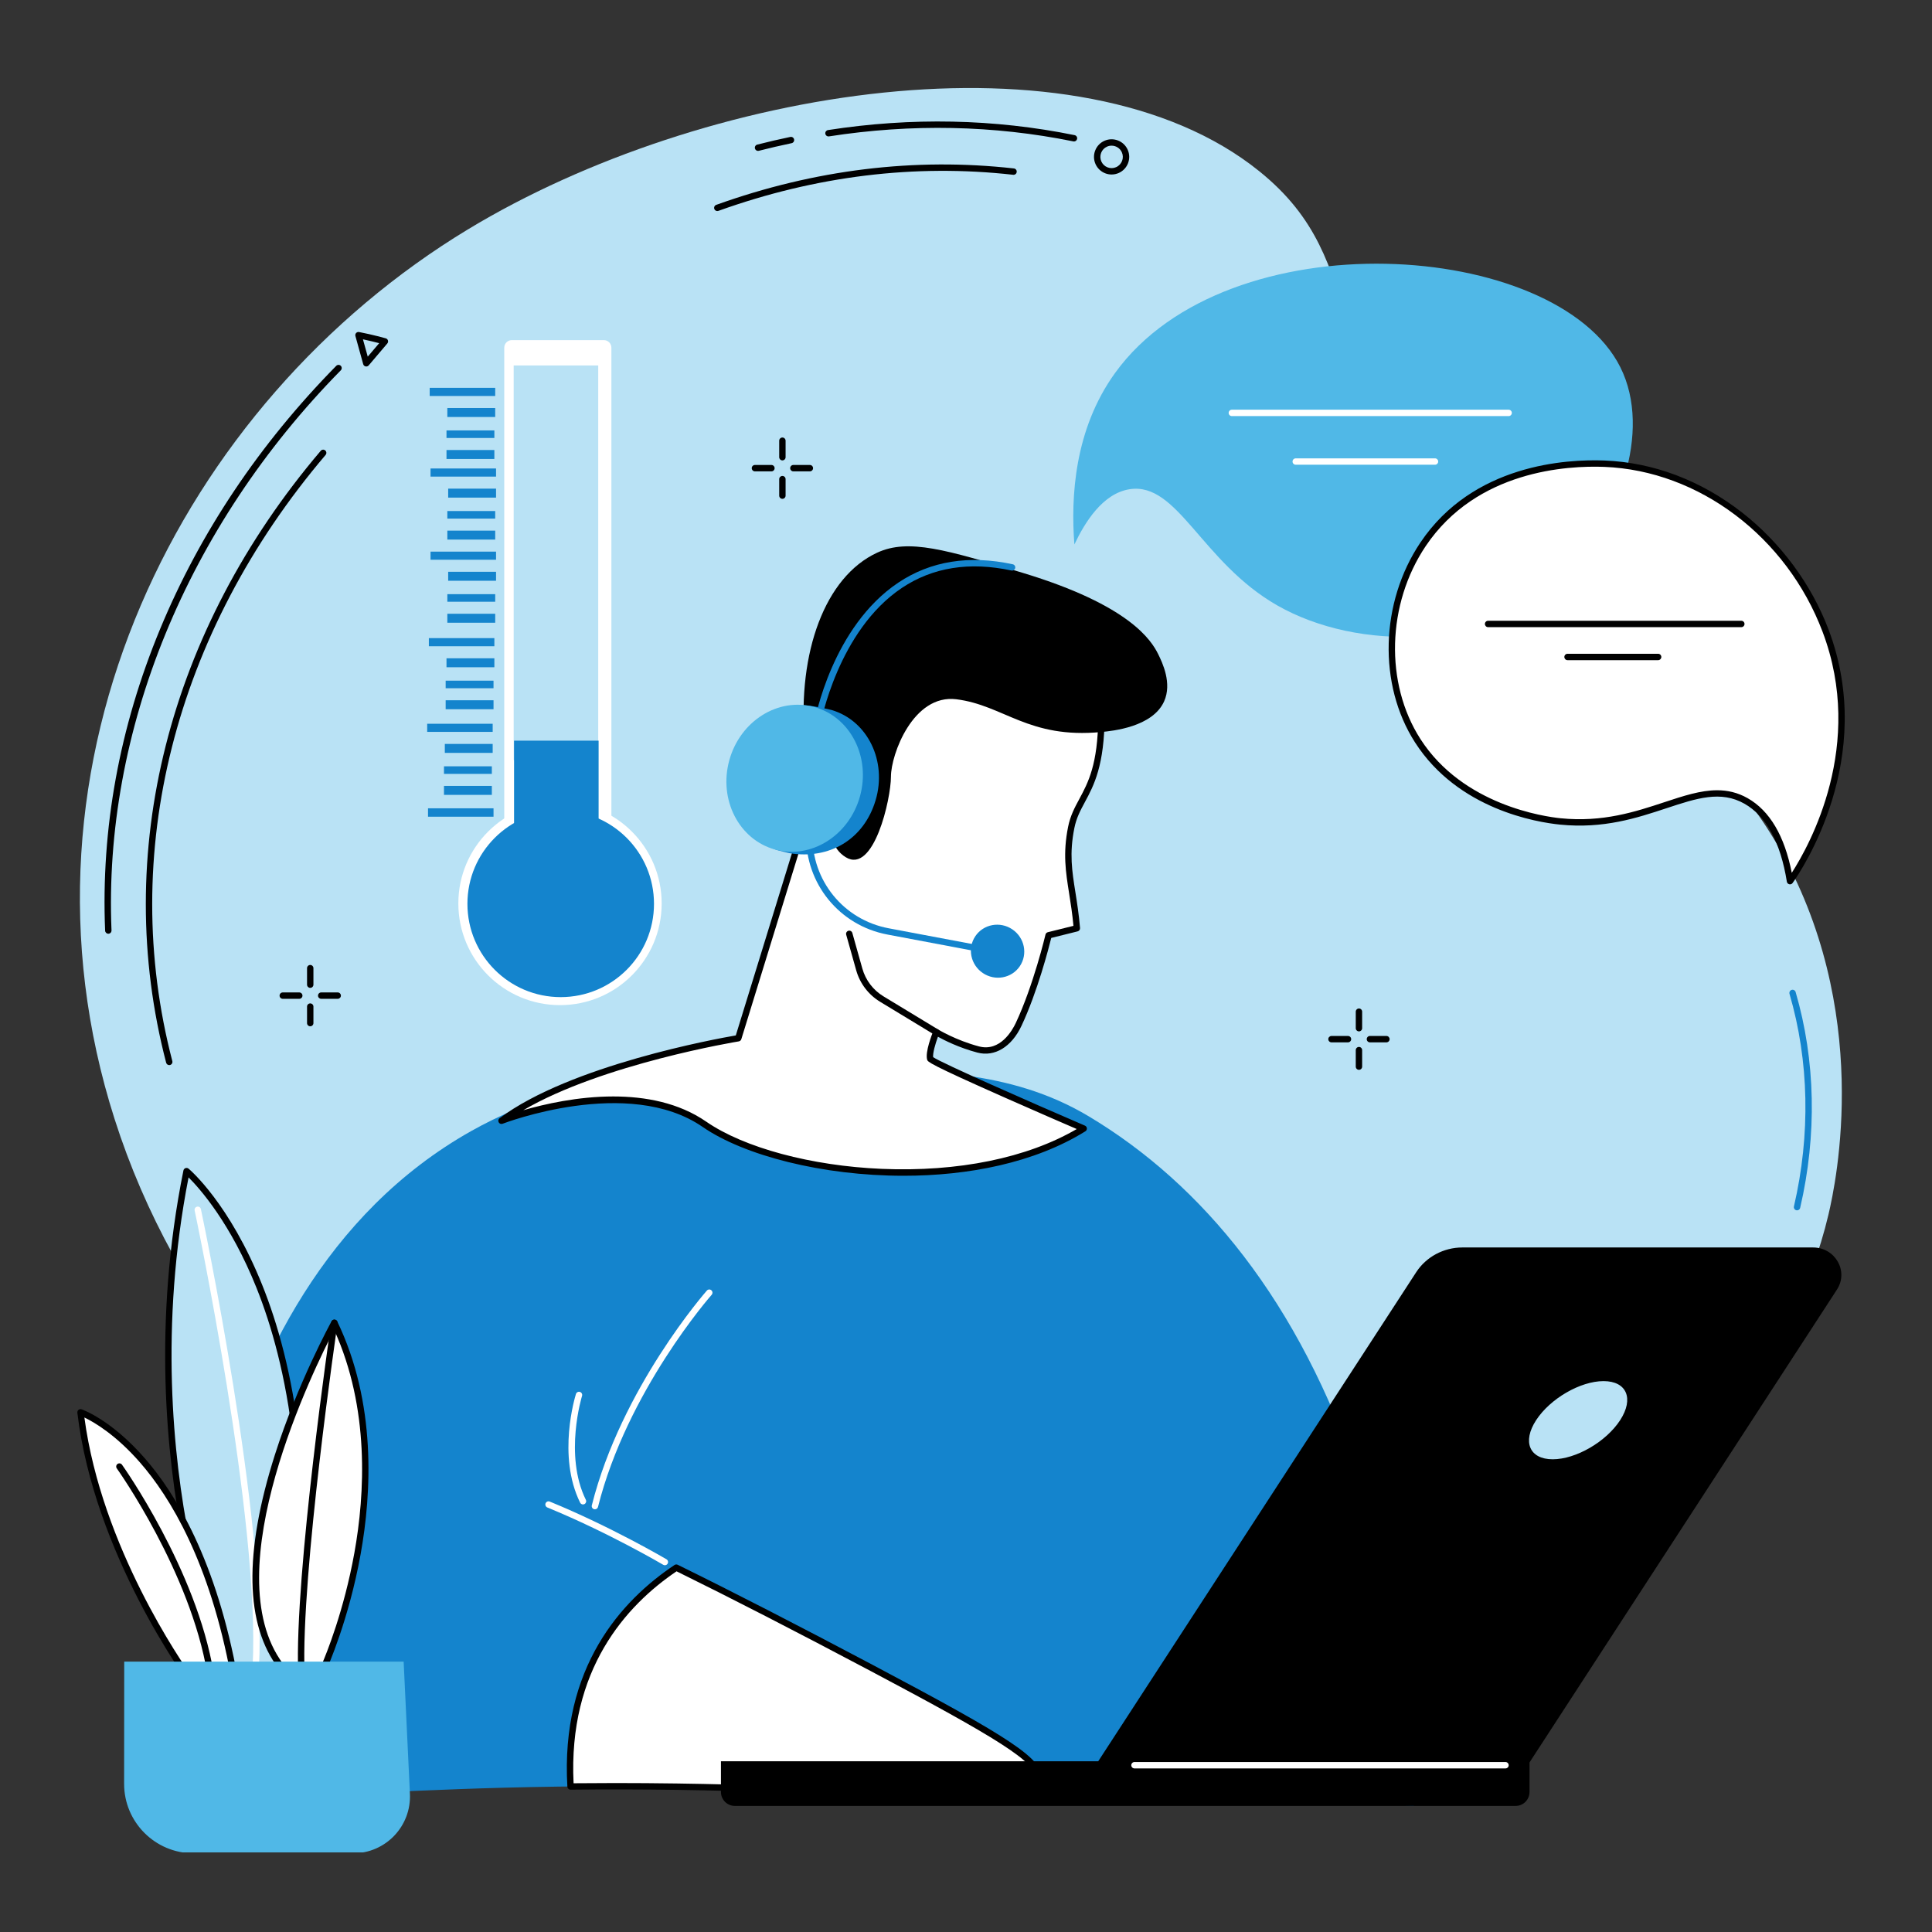 <svg xmlns="http://www.w3.org/2000/svg" xmlns:xlink="http://www.w3.org/1999/xlink" width="1080" viewBox="0 0 810 810" height="1080" preserveAspectRatio="xMidYMid meet"><rect x="0" y="0" width="810" height="810" fill="#333333" stroke="none"/><defs><clipPath id="b0014e6dd6"><path d="M 486 620.309 L 506.742 620.309 L 506.742 641 L 486 641 Z M 486 620.309 " clip-rule="nonzero"></path></clipPath><clipPath id="5df1c70119"><path d="M 492 620.309 L 506 620.309 L 506 640 L 492 640 Z M 492 620.309 " clip-rule="nonzero"></path></clipPath><clipPath id="8dc9f1396f"><path d="M 492 620.309 L 505 620.309 L 505 640 L 492 640 Z M 492 620.309 " clip-rule="nonzero"></path></clipPath><clipPath id="7f32128cb0"><path d="M 499 620.309 L 500 620.309 L 500 622 L 499 622 Z M 499 620.309 " clip-rule="nonzero"></path></clipPath><clipPath id="9c9b57821f"><path d="M 492 620.309 L 505 620.309 L 505 640 L 492 640 Z M 492 620.309 " clip-rule="nonzero"></path></clipPath><clipPath id="1ad1e5c62b"><path d="M 52 696 L 172 696 L 172 776.633 L 52 776.633 Z M 52 696 " clip-rule="nonzero"></path></clipPath></defs><g clip-path="url(#b0014e6dd6)"><path fill="#b9e2f5" d="M 486.461 636.785 C 487.051 638.203 488.422 638.879 489.297 639.309 C 492.754 641.004 498.004 640.812 501.777 637.734 C 502.66 637.012 507.012 633.238 505.988 628.117 C 505.086 623.59 500.574 620.961 496.773 620.605 C 493.625 620.312 489.52 621.449 488.07 624.207 C 487.156 625.941 488.254 626.496 487.516 630.43 C 486.871 633.832 485.742 635.051 486.461 636.785 " fill-opacity="1" fill-rule="nonzero"></path></g><g clip-path="url(#5df1c70119)"><path fill="#5479f7" d="M 502.246 639.551 L 501.785 639.586 L 493.23 639.551 C 492.84 639.551 492.566 639.238 492.613 638.852 L 494.836 621.344 C 494.883 620.957 495.238 620.641 495.625 620.641 L 504.191 620.543 C 505.176 620.543 505.309 620.957 505.258 621.344 L 503.039 638.852 C 502.988 639.238 502.633 639.551 502.246 639.551 " fill-opacity="1" fill-rule="nonzero"></path></g><g clip-path="url(#8dc9f1396f)"><path fill="#ffffff" d="M 501.703 639.586 L 492.688 639.586 C 492.297 639.586 492.023 639.27 492.07 638.883 L 494.293 621.285 C 494.34 620.898 494.695 620.582 495.086 620.582 L 504.102 620.582 C 504.488 620.582 504.766 620.898 504.715 621.285 L 502.496 638.883 C 502.445 639.27 502.094 639.586 501.703 639.586 " fill-opacity="1" fill-rule="nonzero"></path></g><path fill="#99b9ff" d="M 492.586 638.906 L 494.707 622.105 C 494.715 622.016 494.797 621.941 494.887 621.941 L 503.953 621.941 C 504.043 621.941 504.105 622.016 504.098 622.105 L 501.977 638.906 C 501.965 638.996 501.883 639.07 501.793 639.07 L 492.727 639.07 C 492.637 639.07 492.574 638.996 492.586 638.906 " fill-opacity="1" fill-rule="nonzero"></path><g clip-path="url(#7f32128cb0)"><path fill="#b9e2f5" d="M 499.48 621.477 C 499.336 621.477 499.23 621.359 499.25 621.215 C 499.27 621.066 499.402 620.949 499.547 620.949 C 499.691 620.949 499.797 621.066 499.777 621.215 C 499.758 621.359 499.625 621.477 499.48 621.477 " fill-opacity="1" fill-rule="nonzero"></path></g><g clip-path="url(#9c9b57821f)"><path fill="#000000" d="M 500.836 639.621 L 492.688 639.621 C 492.488 639.621 492.312 639.543 492.191 639.406 C 492.066 639.266 492.012 639.078 492.035 638.879 L 494.258 621.281 C 494.309 620.875 494.68 620.547 495.086 620.547 L 504.102 620.547 C 504.297 620.547 504.477 620.621 504.598 620.762 C 504.723 620.902 504.777 621.09 504.75 621.289 L 503.367 632.266 C 503.363 632.285 503.348 632.301 503.328 632.297 C 503.309 632.297 503.293 632.277 503.297 632.258 L 504.68 621.281 C 504.703 621.102 504.656 620.934 504.543 620.809 C 504.434 620.688 504.277 620.617 504.102 620.617 L 495.086 620.617 C 494.715 620.617 494.375 620.918 494.328 621.289 L 492.105 638.887 C 492.086 639.066 492.133 639.23 492.242 639.359 C 492.352 639.48 492.512 639.551 492.688 639.551 L 500.836 639.551 C 500.855 639.551 500.871 639.566 500.871 639.586 C 500.871 639.605 500.855 639.621 500.836 639.621 " fill-opacity="1" fill-rule="nonzero"></path></g><path fill="#ffffff" d="M 497.195 632.121 L 496.211 632.121 L 497.461 624.145 L 498.445 624.145 L 497.195 632.121 " fill-opacity="1" fill-rule="nonzero"></path><path fill="#ffffff" d="M 495.414 627.441 L 495.551 626.508 L 501.926 626.508 L 501.793 627.441 L 495.414 627.441 " fill-opacity="1" fill-rule="nonzero"></path><path fill="#ffffff" d="M 495.109 629.57 L 495.246 628.633 L 501.621 628.633 L 501.488 629.57 L 495.109 629.57 " fill-opacity="1" fill-rule="nonzero"></path><path fill="#ffffff" d="M 499.555 632.121 L 498.57 632.121 L 499.816 624.145 L 500.801 624.145 L 499.555 632.121 " fill-opacity="1" fill-rule="nonzero"></path><path fill="#000000" d="M 493.422 628.172 C 492.906 627.613 492.137 627.496 491.562 627.652 C 490.832 627.852 490.461 628.484 490.203 628.93 C 489.742 629.719 489.965 630.004 489.602 630.461 C 488.965 631.273 487.961 630.766 487.184 631.359 C 485.996 632.262 485.832 635.328 487.441 636.492 C 488.512 637.273 489.973 636.82 490.371 636.699 C 491.574 636.328 493.074 635.289 493.289 633.883 C 493.465 632.723 492.699 631.754 493.34 630.777 C 493.504 630.531 493.641 630.465 493.762 630.152 C 493.957 629.648 494.004 628.801 493.422 628.172 " fill-opacity="1" fill-rule="nonzero"></path><path fill="#000000" d="M 491.863 628.309 C 492.141 628.086 491.965 627.43 491.789 627.078 C 491.723 626.945 491.43 626.352 491.043 626.375 C 490.645 626.398 490.262 627.066 490.406 627.594 C 490.582 628.254 491.543 628.57 491.863 628.309 " fill-opacity="1" fill-rule="nonzero"></path><path fill="#ffffff" d="M 496.375 637.535 C 496.375 637.535 493.617 632.723 493.238 632.492 C 492.855 632.262 493.238 634.695 493.238 634.695 L 495.297 638.137 L 496.375 637.535 " fill-opacity="1" fill-rule="nonzero"></path><path fill="#000000" d="M 493.27 634.684 L 495.312 638.09 L 496.328 637.52 C 495.367 635.852 493.512 632.703 493.219 632.523 C 493.191 632.508 493.18 632.516 493.176 632.516 C 493.137 632.543 493.055 632.707 493.145 633.648 C 493.188 634.141 493.262 634.621 493.27 634.684 Z M 495.297 638.172 C 495.285 638.172 495.273 638.168 495.266 638.156 L 493.207 634.715 C 493.203 634.711 493.203 634.707 493.199 634.703 C 493.199 634.695 493.121 634.184 493.07 633.656 C 492.98 632.684 493.066 632.504 493.137 632.457 C 493.16 632.441 493.203 632.43 493.254 632.461 C 493.641 632.695 496.297 637.32 496.406 637.516 C 496.414 637.523 496.414 637.535 496.41 637.543 C 496.41 637.555 496.402 637.562 496.395 637.566 L 495.316 638.168 C 495.309 638.172 495.305 638.172 495.297 638.172 " fill-opacity="1" fill-rule="nonzero"></path><path fill="#5479f7" d="M 489.16 632.395 C 489.16 632.395 491.055 631.469 493.238 632.492 C 493.238 632.492 495.105 638.797 495.238 639.449 C 495.371 640.105 494.488 640.074 493.648 639.941 C 492.805 639.805 490.734 639.809 489.867 640.285 C 489 640.762 488.91 639.594 489.008 638.816 C 489.105 638.035 489.16 632.395 489.16 632.395 " fill-opacity="1" fill-rule="nonzero"></path><path fill="#ffffff" d="M 489.32 637.457 L 492.02 635.844 L 493.488 636.336 C 493.488 636.336 493.359 636.477 493.152 636.41 C 492.941 636.34 492.648 636.359 492.441 636.531 C 492.23 636.699 491.945 636.531 491.945 636.531 C 491.945 636.531 490.23 639.074 488.715 639.129 C 487.484 639.172 488.156 634.848 488.449 633.227 C 488.52 632.855 488.777 632.543 489.129 632.41 L 489.582 632.238 L 489.32 637.457 " fill-opacity="1" fill-rule="nonzero"></path><path fill="#000000" d="M 489.543 632.289 L 489.145 632.441 C 488.805 632.574 488.551 632.875 488.488 633.234 C 488.223 634.684 487.684 638.141 488.371 638.934 C 488.465 639.047 488.578 639.098 488.715 639.09 C 490.191 639.039 491.898 636.535 491.918 636.512 C 491.93 636.492 491.949 636.488 491.965 636.5 C 491.969 636.5 492.23 636.656 492.418 636.504 C 492.641 636.32 492.953 636.305 493.164 636.375 C 493.277 636.414 493.363 636.379 493.414 636.352 L 492.027 635.883 L 489.336 637.488 C 489.324 637.496 489.312 637.492 489.301 637.488 C 489.289 637.48 489.281 637.469 489.281 637.453 Z M 488.695 639.164 C 488.547 639.164 488.418 639.102 488.316 638.984 C 487.609 638.164 488.148 634.68 488.414 633.219 C 488.484 632.836 488.754 632.516 489.117 632.375 L 489.57 632.203 C 489.582 632.199 489.594 632.199 489.605 632.207 C 489.613 632.215 489.621 632.227 489.621 632.238 L 489.359 637.391 L 492.004 635.812 C 492.012 635.809 492.023 635.809 492.031 635.812 L 493.5 636.301 C 493.512 636.305 493.52 636.316 493.523 636.328 C 493.527 636.34 493.523 636.352 493.516 636.359 C 493.512 636.367 493.367 636.52 493.141 636.445 C 492.949 636.379 492.668 636.391 492.461 636.559 C 492.277 636.711 492.043 636.617 491.957 636.578 C 491.871 636.707 491.469 637.27 490.926 637.836 C 490.098 638.695 489.355 639.141 488.715 639.164 C 488.711 639.164 488.703 639.164 488.695 639.164 " fill-opacity="1" fill-rule="nonzero"></path><path fill="#000000" d="M 496.566 638.066 L 492.621 638.227 C 492.484 638.227 492.402 638.078 492.473 637.965 L 494.465 634.727 C 494.512 634.645 494.598 634.598 494.691 634.598 L 498.68 634.688 L 496.566 638.066 " fill-opacity="1" fill-rule="nonzero"></path><path fill="#000000" d="M 494.691 634.633 C 494.613 634.633 494.535 634.676 494.496 634.746 L 492.504 637.984 C 492.48 638.027 492.477 638.078 492.5 638.121 C 492.527 638.164 492.57 638.191 492.621 638.191 L 496.543 638.031 L 498.617 634.723 Z M 492.621 638.262 C 492.543 638.262 492.477 638.223 492.438 638.156 C 492.402 638.09 492.402 638.012 492.441 637.945 L 494.434 634.707 C 494.488 634.617 494.586 634.562 494.691 634.562 L 498.746 634.652 L 496.586 638.102 L 496.566 638.102 L 492.621 638.262 " fill-opacity="1" fill-rule="nonzero"></path><path fill="#b9e2f5" d="M 496.848 638.227 L 492.59 638.227 L 494.82 634.598 L 499.078 634.598 L 496.848 638.227 " fill-opacity="1" fill-rule="nonzero"></path><path fill="#000000" d="M 492.656 638.191 L 496.828 638.191 L 499.012 634.633 L 494.84 634.633 Z M 496.848 638.262 L 492.59 638.262 C 492.578 638.262 492.566 638.254 492.559 638.242 C 492.551 638.23 492.551 638.219 492.559 638.207 L 494.789 634.578 C 494.793 634.566 494.805 634.562 494.82 634.562 L 499.078 634.562 C 499.09 634.562 499.102 634.57 499.109 634.578 C 499.113 634.59 499.113 634.605 499.109 634.617 L 496.879 638.246 C 496.871 638.254 496.859 638.262 496.848 638.262 " fill-opacity="1" fill-rule="nonzero"></path><path fill="#ffffff" d="M 496.945 638.066 C 496.945 638.066 496.867 637.648 496.945 637.367 C 497.027 637.086 497.523 636.254 497.664 636.082 C 497.805 635.906 497.926 637.766 496.945 638.066 " fill-opacity="1" fill-rule="nonzero"></path><path fill="#000000" d="M 497.684 636.117 C 497.523 636.32 497.055 637.117 496.98 637.379 C 496.918 637.594 496.957 637.906 496.977 638.02 C 497.391 637.867 497.574 637.426 497.656 637.074 C 497.762 636.617 497.723 636.207 497.684 636.117 Z M 496.945 638.102 C 496.941 638.102 496.934 638.102 496.93 638.098 C 496.918 638.094 496.914 638.082 496.91 638.074 C 496.906 638.055 496.832 637.641 496.91 637.355 C 496.992 637.078 497.488 636.242 497.637 636.059 C 497.664 636.027 497.691 636.035 497.703 636.035 C 497.805 636.074 497.797 636.504 497.793 636.551 C 497.777 637.184 497.547 637.922 496.957 638.102 C 496.953 638.102 496.949 638.102 496.945 638.102 " fill-opacity="1" fill-rule="nonzero"></path><path fill="#ffffff" d="M 492.344 631.027 C 492.465 631.09 492.613 631.066 492.711 630.969 C 492.824 630.859 492.914 630.738 492.988 630.617 L 493.129 630.621 C 493.172 630.621 493.211 630.586 493.211 630.543 L 493.238 629.992 C 493.562 629.465 493.305 629.18 493.305 629.18 C 493.281 628.91 492.598 628.746 492.215 629.27 C 491.953 629.625 491.578 629.27 491.578 629.27 C 491.578 629.27 491.383 628.742 491.156 629.066 C 490.926 629.391 491.379 629.961 491.379 629.961 L 491.039 631.41 C 490.961 631.742 490.723 632.016 490.402 632.137 L 490.078 632.262 C 490.078 632.262 490.586 633.93 492.031 633.898 C 493.129 633.875 492.656 632.387 492.656 632.387 L 492.512 632.324 C 492.133 632.156 491.926 631.746 492.016 631.344 L 492.113 630.914 L 492.344 631.027 " fill-opacity="1" fill-rule="nonzero"></path><path fill="#000000" d="M 492.23 631.059 C 492.223 631.059 492.219 631.059 492.215 631.055 C 491.793 630.852 491.754 630.355 491.75 630.332 C 491.75 630.312 491.766 630.297 491.785 630.293 C 491.805 630.293 491.82 630.309 491.824 630.328 C 491.824 630.332 491.863 630.805 492.246 630.988 C 492.262 631 492.27 631.02 492.262 631.039 C 492.254 631.051 492.242 631.059 492.23 631.059 " fill-opacity="1" fill-rule="nonzero"></path><path fill="#5479f7" d="M 491.828 625.496 L 490.324 625.703 C 490.141 625.727 489.984 625.859 489.93 626.039 L 489.656 626.949 L 489.047 626.129 C 488.941 625.988 488.77 625.918 488.598 625.941 L 487.211 626.133 C 486.949 626.168 486.707 625.984 486.672 625.723 L 486.266 622.781 C 486.23 622.52 486.414 622.277 486.676 622.242 L 491.293 621.605 C 491.555 621.57 491.797 621.754 491.832 622.016 L 492.238 624.953 C 492.273 625.215 492.09 625.457 491.828 625.496 " fill-opacity="1" fill-rule="nonzero"></path><path fill="#ffffff" d="M 489.922 623.188 C 489.805 623.09 489.656 623.047 489.5 623.066 C 489.387 623.082 489.285 623.129 489.203 623.215 C 489.16 623.258 489.125 623.305 489.094 623.363 C 489.047 623.316 489 623.277 488.949 623.246 C 488.848 623.188 488.738 623.164 488.621 623.18 C 488.469 623.199 488.336 623.277 488.246 623.402 C 488.156 623.527 488.121 623.688 488.141 623.848 C 488.164 624.02 488.246 624.164 488.402 624.309 C 488.543 624.441 488.734 624.566 488.957 624.711 C 489.031 624.762 489.117 624.816 489.207 624.879 C 489.234 624.895 489.262 624.898 489.289 624.898 C 489.316 624.895 489.344 624.879 489.363 624.859 C 489.434 624.777 489.504 624.699 489.566 624.633 C 489.742 624.438 489.898 624.266 490 624.105 C 490.113 623.926 490.156 623.762 490.137 623.594 C 490.113 623.43 490.039 623.285 489.922 623.188 " fill-opacity="1" fill-rule="nonzero"></path><path fill="#ffffff" d="M 502.578 639.285 C 502.578 639.285 503.145 639.109 504.07 637.312 C 504.852 635.793 504.156 634.328 504.016 633.348 C 504 633.25 503.863 633.234 503.828 633.328 C 503.594 633.988 503.219 635.188 503.277 635.922 C 503.367 636.984 502.578 639.285 502.578 639.285 " fill-opacity="1" fill-rule="nonzero"></path><path fill="#000000" d="M 503.918 633.301 C 503.898 633.301 503.875 633.312 503.863 633.34 C 503.633 633.988 503.254 635.188 503.316 635.922 C 503.395 636.875 502.785 638.781 502.641 639.211 C 502.82 639.098 503.324 638.684 504.039 637.297 C 504.637 636.133 504.359 635.004 504.137 634.094 C 504.074 633.828 504.012 633.578 503.98 633.352 C 503.973 633.316 503.949 633.305 503.926 633.301 C 503.922 633.301 503.922 633.301 503.918 633.301 Z M 502.578 639.32 C 502.57 639.32 502.559 639.316 502.555 639.309 C 502.543 639.301 502.539 639.285 502.543 639.273 C 502.551 639.25 503.328 636.969 503.242 635.926 C 503.18 635.18 503.562 633.973 503.797 633.316 C 503.816 633.258 503.871 633.223 503.934 633.23 C 503.992 633.234 504.043 633.281 504.051 633.344 C 504.082 633.562 504.145 633.812 504.207 634.078 C 504.434 634.996 504.715 636.145 504.102 637.328 C 503.18 639.117 502.613 639.312 502.59 639.32 C 502.586 639.32 502.582 639.32 502.578 639.32 " fill-opacity="1" fill-rule="nonzero"></path><path fill="#b9e2f5" d="M 503.191 638.305 L 503.395 636.711 C 503.48 636.02 503.367 635.316 503.066 634.691 C 502.629 633.773 502.598 632.719 502.973 631.777 L 503.297 630.969 C 503.336 630.867 503.207 630.781 503.133 630.863 L 502.68 631.363 C 501.648 632.496 501.301 634.102 501.77 635.566 L 502.605 638.191 L 503.191 638.305 " fill-opacity="1" fill-rule="nonzero"></path><path fill="#b9e2f5" d="M 503.289 637.57 C 503.289 637.57 503.285 637.57 503.285 637.57 C 503.266 637.57 503.25 637.551 503.254 637.531 L 503.355 636.707 C 503.41 636.289 503.391 635.867 503.297 635.453 C 503.293 635.438 503.305 635.418 503.324 635.41 C 503.344 635.406 503.363 635.418 503.367 635.438 C 503.461 635.859 503.484 636.289 503.43 636.715 L 503.324 637.539 C 503.32 637.559 503.305 637.57 503.289 637.57 " fill-opacity="1" fill-rule="nonzero"></path><path fill="#ffffff" d="M 502.934 638.355 L 502.234 636.57 C 502.035 636.062 501.617 635.676 501.098 635.52 L 500.621 635.375 C 500.508 635.34 500.43 635.492 500.523 635.566 L 500.816 635.793 C 501.133 636.039 501.324 636.418 501.332 636.824 C 501.336 637.062 501.406 637.293 501.527 637.496 L 502 638.27 L 502.934 638.355 " fill-opacity="1" fill-rule="nonzero"></path><path fill="#000000" d="M 502.023 638.238 L 502.879 638.312 L 502.199 636.582 C 502.004 636.082 501.598 635.707 501.09 635.555 L 500.613 635.41 C 500.57 635.395 500.539 635.418 500.527 635.445 C 500.512 635.469 500.512 635.512 500.547 635.539 L 500.84 635.766 C 501.168 636.02 501.359 636.406 501.367 636.824 C 501.375 637.055 501.438 637.281 501.559 637.477 Z M 502.934 638.391 C 502.93 638.391 502.93 638.391 502.93 638.391 L 502 638.309 C 501.988 638.305 501.977 638.301 501.973 638.289 L 501.496 637.516 C 501.371 637.305 501.301 637.066 501.297 636.824 C 501.289 636.43 501.105 636.062 500.797 635.824 L 500.504 635.594 C 500.438 635.543 500.434 635.465 500.461 635.41 C 500.488 635.359 500.555 635.316 500.633 635.34 L 501.109 635.484 C 501.641 635.645 502.062 636.035 502.266 636.559 L 502.965 638.344 C 502.969 638.352 502.969 638.367 502.961 638.375 C 502.953 638.387 502.945 638.391 502.934 638.391 " fill-opacity="1" fill-rule="nonzero"></path><path fill="#ffffff" d="M 502.828 637.551 C 502.828 637.551 502.828 637.551 502.824 637.551 C 502.805 637.551 502.789 637.531 502.793 637.512 C 502.898 636.375 502.672 635.645 502.469 634.996 C 502.375 634.699 502.289 634.414 502.234 634.109 C 501.988 632.672 502.832 631.426 502.84 631.41 C 502.852 631.395 502.875 631.391 502.891 631.402 C 502.906 631.414 502.91 631.438 502.898 631.453 C 502.891 631.465 502.062 632.688 502.305 634.098 C 502.359 634.398 502.445 634.68 502.539 634.977 C 502.742 635.629 502.973 636.367 502.863 637.52 C 502.863 637.539 502.848 637.551 502.828 637.551 " fill-opacity="1" fill-rule="nonzero"></path><path fill="#b9e2f5" d="M 502.531 637.027 C 502.516 637.027 502.504 637.02 502.496 637.004 C 502.41 636.73 502.203 636.449 502.051 636.258 C 502.039 636.242 502.039 636.219 502.055 636.207 C 502.07 636.195 502.094 636.199 502.105 636.211 C 502.266 636.406 502.473 636.699 502.566 636.98 C 502.574 637 502.562 637.02 502.543 637.027 C 502.539 637.027 502.535 637.027 502.531 637.027 " fill-opacity="1" fill-rule="nonzero"></path><path fill="#000000" d="M 503.758 636.789 C 503.758 636.789 503.754 636.789 503.754 636.789 C 503.734 636.785 503.719 636.77 503.723 636.75 C 503.914 635.625 503.848 633.895 503.848 633.875 C 503.848 633.855 503.863 633.84 503.883 633.84 C 503.902 633.836 503.918 633.852 503.918 633.871 C 503.918 633.891 503.984 635.629 503.793 636.762 C 503.793 636.777 503.777 636.789 503.758 636.789 " fill-opacity="1" fill-rule="nonzero"></path><path fill="#000000" d="M 502.09 637.723 C 502.07 637.723 502.055 637.707 502.055 637.688 C 502.043 636.293 500.926 635.68 500.918 635.672 C 500.898 635.664 500.891 635.641 500.902 635.625 C 500.91 635.605 500.934 635.602 500.949 635.609 C 500.961 635.617 501.246 635.77 501.535 636.102 C 501.801 636.41 502.121 636.934 502.129 637.688 C 502.129 637.707 502.109 637.723 502.09 637.723 " fill-opacity="1" fill-rule="nonzero"></path><path fill="#b9e2f5" d="M 502.242 635.102 C 502.23 635.102 502.223 635.094 502.215 635.086 C 501.91 634.695 501.777 634.184 501.773 634.16 C 501.77 634.141 501.781 634.121 501.801 634.117 C 501.82 634.113 501.84 634.125 501.844 634.145 C 501.844 634.148 501.977 634.664 502.27 635.043 C 502.285 635.059 502.281 635.082 502.266 635.094 C 502.258 635.098 502.25 635.102 502.242 635.102 " fill-opacity="1" fill-rule="nonzero"></path><path fill="#5479f7" d="M 502.773 640.43 L 502.758 640.43 C 502.031 640.43 501.441 639.84 501.441 639.113 L 501.441 637.922 L 504.09 637.922 L 504.09 639.113 C 504.09 639.84 503.5 640.43 502.773 640.43 " fill-opacity="1" fill-rule="nonzero"></path><path fill="#99b9ff" d="M 503.832 638.402 L 501.703 638.402 C 501.684 638.402 501.668 638.387 501.668 638.367 C 501.668 638.348 501.684 638.328 501.703 638.328 L 503.832 638.328 C 503.852 638.328 503.867 638.348 503.867 638.367 C 503.867 638.387 503.852 638.402 503.832 638.402 " fill-opacity="1" fill-rule="nonzero"></path><path fill="#000000" d="M 505.055 631.398 C 505.051 631.398 505.047 631.398 505.043 631.398 C 505.023 631.391 505.012 631.371 505.02 631.352 C 505.453 630.07 505.582 628.707 505.395 627.41 C 505.391 627.391 505.406 627.375 505.426 627.371 C 505.445 627.367 505.465 627.383 505.465 627.402 C 505.656 628.711 505.527 630.082 505.086 631.375 C 505.082 631.391 505.066 631.398 505.055 631.398 " fill-opacity="1" fill-rule="nonzero"></path><path fill="#000000" d="M 505.281 632.258 C 505.277 632.258 505.273 632.258 505.27 632.254 C 505.25 632.246 505.242 632.227 505.25 632.207 C 505.77 630.887 505.973 629.465 505.836 628.098 C 505.836 628.078 505.848 628.059 505.867 628.059 C 505.887 628.055 505.906 628.07 505.906 628.09 C 506.043 629.469 505.84 630.902 505.316 632.234 C 505.312 632.25 505.297 632.258 505.281 632.258 " fill-opacity="1" fill-rule="nonzero"></path><path fill="#000000" d="M 493.309 622.277 C 493.297 622.277 493.289 622.273 493.281 622.27 C 493.27 622.254 493.27 622.23 493.281 622.219 L 493.371 622.125 C 493.383 622.109 493.406 622.109 493.422 622.125 C 493.434 622.137 493.438 622.16 493.422 622.176 L 493.332 622.266 C 493.328 622.273 493.316 622.277 493.309 622.277 " fill-opacity="1" fill-rule="nonzero"></path><path fill="#000000" d="M 493 622.602 C 492.988 622.602 492.98 622.598 492.973 622.59 C 492.961 622.578 492.957 622.555 492.973 622.539 L 493.062 622.449 C 493.074 622.434 493.098 622.434 493.113 622.445 C 493.125 622.461 493.125 622.484 493.113 622.496 L 493.023 622.59 C 493.016 622.598 493.008 622.602 493 622.602 " fill-opacity="1" fill-rule="nonzero"></path><path fill="#000000" d="M 493.086 622.285 C 493.074 622.285 493.066 622.281 493.059 622.273 L 492.969 622.184 C 492.957 622.172 492.957 622.148 492.969 622.133 C 492.984 622.121 493.008 622.121 493.02 622.133 L 493.109 622.223 C 493.125 622.234 493.125 622.258 493.109 622.273 C 493.105 622.281 493.094 622.285 493.086 622.285 " fill-opacity="1" fill-rule="nonzero"></path><path fill="#000000" d="M 493.398 622.594 C 493.391 622.594 493.379 622.59 493.375 622.582 L 493.285 622.492 C 493.27 622.48 493.27 622.457 493.285 622.441 C 493.297 622.43 493.32 622.43 493.336 622.441 L 493.426 622.531 C 493.438 622.543 493.438 622.566 493.426 622.582 C 493.418 622.59 493.41 622.594 493.398 622.594 " fill-opacity="1" fill-rule="nonzero"></path><path fill="#000000" d="M 488.887 628.324 C 488.875 628.324 488.867 628.32 488.859 628.312 C 488.848 628.297 488.848 628.277 488.859 628.262 L 488.949 628.168 C 488.961 628.156 488.984 628.156 489 628.168 C 489.012 628.184 489.016 628.203 489 628.219 L 488.91 628.312 C 488.906 628.32 488.895 628.324 488.887 628.324 " fill-opacity="1" fill-rule="nonzero"></path><path fill="#000000" d="M 488.578 628.645 C 488.566 628.645 488.559 628.641 488.551 628.637 C 488.539 628.621 488.535 628.598 488.551 628.586 L 488.641 628.492 C 488.652 628.477 488.676 628.477 488.691 628.492 C 488.703 628.504 488.703 628.527 488.691 628.543 L 488.602 628.633 C 488.594 628.641 488.586 628.645 488.578 628.645 " fill-opacity="1" fill-rule="nonzero"></path><path fill="#000000" d="M 488.664 628.328 C 488.652 628.328 488.645 628.324 488.637 628.316 L 488.547 628.23 C 488.535 628.215 488.535 628.191 488.547 628.18 C 488.562 628.164 488.586 628.164 488.598 628.176 L 488.688 628.266 C 488.703 628.281 488.703 628.301 488.688 628.316 C 488.684 628.324 488.672 628.328 488.664 628.328 " fill-opacity="1" fill-rule="nonzero"></path><path fill="#000000" d="M 488.977 628.637 C 488.969 628.637 488.957 628.633 488.953 628.625 L 488.863 628.539 C 488.848 628.523 488.848 628.5 488.863 628.488 C 488.875 628.473 488.898 628.473 488.914 628.488 L 489.004 628.574 C 489.016 628.59 489.016 628.613 489.004 628.625 C 488.996 628.633 488.988 628.637 488.977 628.637 " fill-opacity="1" fill-rule="nonzero"></path><path fill="#000000" d="M 497.996 633.887 C 497.977 633.887 497.957 633.891 497.938 633.898 C 497.898 633.914 497.867 633.945 497.852 633.984 C 497.82 634.066 497.859 634.16 497.941 634.195 C 497.98 634.211 498.027 634.211 498.066 634.195 C 498.105 634.18 498.133 634.148 498.148 634.109 C 498.184 634.031 498.141 633.934 498.059 633.902 C 498.039 633.891 498.02 633.887 497.996 633.887 Z M 498.004 634.281 C 497.973 634.281 497.941 634.273 497.914 634.262 C 497.797 634.211 497.738 634.074 497.785 633.957 C 497.809 633.902 497.852 633.855 497.91 633.832 C 497.965 633.809 498.031 633.809 498.09 633.836 C 498.207 633.883 498.266 634.02 498.215 634.137 C 498.191 634.195 498.148 634.238 498.094 634.262 C 498.062 634.273 498.035 634.281 498.004 634.281 " fill-opacity="1" fill-rule="nonzero"></path><path fill="#000000" d="M 498.68 633.41 C 498.66 633.41 498.645 633.414 498.629 633.422 C 498.602 633.434 498.578 633.457 498.562 633.488 C 498.539 633.551 498.57 633.625 498.633 633.652 C 498.668 633.668 498.699 633.668 498.73 633.656 C 498.762 633.641 498.785 633.617 498.797 633.59 C 498.824 633.523 498.793 633.449 498.727 633.422 C 498.711 633.414 498.695 633.41 498.68 633.41 Z M 498.684 633.738 C 498.656 633.738 498.633 633.73 498.605 633.719 C 498.504 633.68 498.457 633.562 498.496 633.461 C 498.516 633.414 498.555 633.375 498.602 633.355 C 498.652 633.332 498.707 633.336 498.754 633.355 C 498.855 633.398 498.906 633.516 498.863 633.613 C 498.844 633.664 498.809 633.703 498.758 633.723 C 498.734 633.73 498.711 633.738 498.684 633.738 " fill-opacity="1" fill-rule="nonzero"></path><path fill="#b9e2f5" d="M 618.449 234.41 C 549.406 153.484 576.98 111.215 527.848 71.703 C 452.242 10.906 294.539 36.645 196.215 96.152 C 75.789 169.023 0.219 319.297 48.023 469.102 C 98.93 628.637 270.996 728.82 435.715 724.457 C 582.805 720.559 737.391 632.938 766.59 509.219 C 769.754 495.809 785.332 423.141 745.102 354.086 C 711.848 297.008 673.184 298.551 618.449 234.41 " fill-opacity="1" fill-rule="nonzero"></path><path fill="#1484cd" d="M 753.422 507.441 C 753.32 507.441 753.223 507.43 753.117 507.406 C 752.402 507.238 751.953 506.52 752.117 505.801 C 759.125 475.645 758.484 444.824 750.258 416.668 C 750.059 415.961 750.465 415.219 751.172 415.008 C 751.879 414.805 752.625 415.211 752.828 415.922 C 761.18 444.516 761.832 475.805 754.727 506.406 C 754.578 507.027 754.035 507.441 753.422 507.441 " fill-opacity="1" fill-rule="nonzero"></path><path fill="#000000" d="M 45.41 391.473 C 44.699 391.473 44.105 390.906 44.074 390.191 C 42.297 347.477 50.055 304.93 67.125 263.727 C 83.863 223.324 108.711 186.195 140.973 153.379 C 141.492 152.852 142.336 152.844 142.867 153.359 C 143.391 153.879 143.398 154.727 142.883 155.254 C 78.312 220.93 43.273 306.527 46.75 390.078 C 46.777 390.82 46.207 391.445 45.465 391.473 C 45.445 391.473 45.43 391.473 45.41 391.473 " fill-opacity="1" fill-rule="nonzero"></path><path fill="#000000" d="M 70.957 446.551 C 70.359 446.551 69.82 446.148 69.66 445.551 C 46.801 357.859 70.422 264.355 134.473 189 C 134.949 188.434 135.797 188.367 136.359 188.848 C 136.922 189.324 136.988 190.168 136.512 190.73 C 73.031 265.41 49.609 358.043 72.25 444.875 C 72.438 445.586 72.008 446.32 71.293 446.504 C 71.18 446.539 71.066 446.551 70.957 446.551 " fill-opacity="1" fill-rule="nonzero"></path><path fill="#000000" d="M 152.164 142.258 L 154.18 149.523 L 158.98 143.879 C 157.328 143.445 154.84 142.828 152.164 142.258 Z M 153.562 153.652 C 153.465 153.652 153.371 153.645 153.273 153.621 C 152.793 153.516 152.406 153.152 152.273 152.672 L 149.008 140.879 C 148.883 140.43 149 139.953 149.312 139.609 C 149.625 139.273 150.09 139.117 150.547 139.207 C 156.145 140.273 161.676 141.832 161.73 141.848 C 162.168 141.969 162.516 142.305 162.648 142.742 C 162.781 143.18 162.684 143.656 162.387 144 L 154.582 153.184 C 154.324 153.484 153.949 153.652 153.562 153.652 " fill-opacity="1" fill-rule="nonzero"></path><path fill="#000000" d="M 450.27 59.309 C 450.18 59.309 450.09 59.297 450.004 59.277 C 416.668 52.504 382.195 51.797 347.555 57.18 C 346.824 57.285 346.137 56.793 346.023 56.062 C 345.91 55.332 346.414 54.648 347.141 54.535 C 382.102 49.105 416.887 49.82 450.535 56.66 C 451.254 56.805 451.727 57.516 451.578 58.234 C 451.449 58.871 450.895 59.309 450.27 59.309 " fill-opacity="1" fill-rule="nonzero"></path><path fill="#000000" d="M 317.809 63.262 C 317.215 63.262 316.668 62.859 316.512 62.254 C 316.332 61.535 316.766 60.812 317.477 60.629 C 322.062 59.453 326.73 58.371 331.344 57.41 C 332.066 57.258 332.777 57.719 332.926 58.445 C 333.078 59.168 332.613 59.879 331.891 60.027 C 327.312 60.984 322.688 62.055 318.141 63.219 C 318.031 63.246 317.918 63.262 317.809 63.262 " fill-opacity="1" fill-rule="nonzero"></path><path fill="#000000" d="M 300.738 88.484 C 300.188 88.484 299.676 88.148 299.48 87.602 C 299.23 86.906 299.59 86.137 300.285 85.887 C 341.512 71.09 383.504 65.953 425.086 70.621 C 425.816 70.703 426.348 71.371 426.258 72.102 C 426.18 72.832 425.527 73.359 424.785 73.281 C 383.613 68.656 342.031 73.742 301.188 88.406 C 301.039 88.461 300.887 88.484 300.738 88.484 " fill-opacity="1" fill-rule="nonzero"></path><path fill="#000000" d="M 466.035 61.07 C 465.395 61.07 464.75 61.195 464.129 61.477 C 462.98 61.984 462.102 62.914 461.648 64.09 C 461.195 65.266 461.234 66.539 461.742 67.688 C 462.254 68.836 463.18 69.719 464.355 70.172 C 465.531 70.621 466.809 70.59 467.957 70.074 C 470.328 69.02 471.402 66.234 470.344 63.863 C 469.566 62.109 467.84 61.07 466.035 61.07 Z M 466.047 73.16 C 465.152 73.16 464.258 73 463.395 72.668 C 461.555 71.961 460.102 70.578 459.297 68.781 C 458.496 66.973 458.445 64.969 459.152 63.129 C 459.859 61.285 461.238 59.832 463.039 59.031 C 466.758 57.375 471.137 59.055 472.789 62.777 C 474.449 66.496 472.766 70.867 469.047 72.52 C 468.082 72.949 467.07 73.16 466.047 73.16 " fill-opacity="1" fill-rule="nonzero"></path><path fill="#000000" d="M 328.023 193.02 C 327.285 193.02 326.688 192.422 326.688 191.684 L 326.688 184.766 C 326.688 184.027 327.285 183.43 328.023 183.43 C 328.766 183.43 329.363 184.027 329.363 184.766 L 329.363 191.684 C 329.363 192.422 328.766 193.02 328.023 193.02 " fill-opacity="1" fill-rule="nonzero"></path><path fill="#000000" d="M 328.023 209.137 C 327.289 209.137 326.688 208.535 326.688 207.797 L 326.688 200.879 C 326.688 200.141 327.289 199.543 328.023 199.543 C 328.766 199.543 329.363 200.141 329.363 200.879 L 329.363 207.797 C 329.363 208.535 328.766 209.137 328.023 209.137 " fill-opacity="1" fill-rule="nonzero"></path><path fill="#000000" d="M 323.426 197.621 L 316.508 197.621 C 315.773 197.621 315.172 197.023 315.172 196.281 C 315.172 195.543 315.773 194.941 316.508 194.941 L 323.426 194.941 C 324.164 194.941 324.762 195.543 324.762 196.281 C 324.762 197.023 324.164 197.621 323.426 197.621 " fill-opacity="1" fill-rule="nonzero"></path><path fill="#000000" d="M 339.543 197.621 L 332.625 197.621 C 331.883 197.621 331.285 197.023 331.285 196.281 C 331.285 195.543 331.883 194.941 332.625 194.941 L 339.543 194.941 C 340.281 194.941 340.879 195.543 340.879 196.281 C 340.879 197.023 340.281 197.621 339.543 197.621 " fill-opacity="1" fill-rule="nonzero"></path><path fill="#000000" d="M 130.07 414.16 C 129.332 414.16 128.73 413.562 128.73 412.82 L 128.73 405.906 C 128.73 405.164 129.332 404.566 130.07 404.566 C 130.809 404.566 131.406 405.164 131.406 405.906 L 131.406 412.82 C 131.406 413.562 130.809 414.16 130.07 414.16 " fill-opacity="1" fill-rule="nonzero"></path><path fill="#000000" d="M 130.07 430.273 C 129.332 430.273 128.73 429.676 128.73 428.938 L 128.73 422.02 C 128.73 421.277 129.332 420.68 130.07 420.68 C 130.809 420.68 131.406 421.277 131.406 422.02 L 131.406 428.938 C 131.406 429.676 130.809 430.273 130.07 430.273 " fill-opacity="1" fill-rule="nonzero"></path><path fill="#000000" d="M 125.469 418.758 L 118.555 418.758 C 117.812 418.758 117.215 418.16 117.215 417.422 C 117.215 416.684 117.812 416.082 118.555 416.082 L 125.469 416.082 C 126.207 416.082 126.809 416.684 126.809 417.422 C 126.809 418.16 126.207 418.758 125.469 418.758 " fill-opacity="1" fill-rule="nonzero"></path><path fill="#000000" d="M 141.586 418.758 L 134.668 418.758 C 133.93 418.758 133.328 418.16 133.328 417.422 C 133.328 416.684 133.93 416.082 134.668 416.082 L 141.586 416.082 C 142.324 416.082 142.922 416.684 142.922 417.422 C 142.922 418.16 142.324 418.758 141.586 418.758 " fill-opacity="1" fill-rule="nonzero"></path><path fill="#000000" d="M 569.754 432.414 C 569.008 432.414 568.41 431.812 568.41 431.07 L 568.41 424.152 C 568.41 423.418 569.008 422.816 569.754 422.816 C 570.488 422.816 571.086 423.418 571.086 424.152 L 571.086 431.07 C 571.086 431.812 570.488 432.414 569.754 432.414 " fill-opacity="1" fill-rule="nonzero"></path><path fill="#000000" d="M 569.754 448.523 C 569.008 448.523 568.41 447.922 568.41 447.184 L 568.41 440.273 C 568.41 439.527 569.008 438.93 569.754 438.93 C 570.488 438.93 571.086 439.527 571.086 440.273 L 571.086 447.184 C 571.086 447.922 570.488 448.523 569.754 448.523 " fill-opacity="1" fill-rule="nonzero"></path><path fill="#000000" d="M 565.148 437.008 L 558.234 437.008 C 557.496 437.008 556.895 436.41 556.895 435.668 C 556.895 434.934 557.496 434.336 558.234 434.336 L 565.148 434.336 C 565.891 434.336 566.488 434.934 566.488 435.668 C 566.488 436.41 565.891 437.008 565.148 437.008 " fill-opacity="1" fill-rule="nonzero"></path><path fill="#000000" d="M 581.266 437.008 L 574.348 437.008 C 573.609 437.008 573.012 436.41 573.012 435.668 C 573.012 434.934 573.609 434.332 574.348 434.332 L 581.266 434.332 C 582.004 434.332 582.602 434.934 582.602 435.668 C 582.602 436.41 582.004 437.008 581.266 437.008 " fill-opacity="1" fill-rule="nonzero"></path><path fill="#1484cd" d="M 78.336 724.965 C 78.336 724.965 75.289 542.902 197.633 474.156 C 242.898 448.727 297.07 445.273 349.836 447.535 C 386.969 449.121 423.004 448.008 456.457 468.02 C 503.973 496.453 544.703 545.449 569.91 620.598 L 592.781 757.133 L 78.336 724.965 " fill-opacity="1" fill-rule="nonzero"></path><path fill="#1484cd" d="M 283.723 749.07 C 137.906 746.992 94.117 763.613 81.562 740.16 C 65.406 709.98 112.09 634.211 171.922 619.523 C 186.828 615.859 206.453 615.035 365.535 699.348 C 421.336 728.918 436.996 738.602 435.156 745.91 C 431.953 758.605 379.402 750.434 283.723 749.07 " fill-opacity="1" fill-rule="nonzero"></path><path fill="#ffffff" d="M 249.422 632.785 C 249.316 632.785 249.207 632.773 249.098 632.746 C 248.379 632.566 247.945 631.84 248.125 631.121 C 260.488 581.918 296.008 541.477 296.363 541.074 C 296.855 540.523 297.703 540.473 298.254 540.961 C 298.809 541.449 298.855 542.297 298.367 542.852 C 298.012 543.246 262.918 583.219 250.719 631.773 C 250.566 632.383 250.023 632.785 249.422 632.785 " fill-opacity="1" fill-rule="nonzero"></path><path fill="#ffffff" d="M 365.535 699.348 C 332.633 681.91 305.711 668.125 283.547 657.238 C 262.117 671.523 236.273 699.227 239.211 748.984 C 252.879 748.84 267.68 748.844 283.723 749.07 C 379.402 750.434 431.953 758.605 435.156 745.91 C 436.996 738.602 421.336 728.918 365.535 699.348 " fill-opacity="1" fill-rule="nonzero"></path><path fill="#000000" d="M 257.949 747.547 C 266.52 747.547 275.145 747.613 283.738 747.734 C 313.973 748.164 340.227 749.285 361.32 750.191 C 405.352 752.074 431.934 753.215 433.855 745.582 C 435.461 739.207 417.188 728.234 364.914 700.527 C 333.738 684.008 306.402 669.965 283.652 658.781 C 262.441 673.125 238.129 700.078 240.477 747.637 C 246.262 747.578 252.094 747.547 257.949 747.547 Z M 404.953 754.25 C 393.551 754.25 379.012 753.625 361.207 752.863 C 340.129 751.961 313.895 750.836 283.703 750.406 C 268.82 750.195 253.852 750.164 239.227 750.324 C 238.508 750.336 237.918 749.777 237.875 749.066 C 234.922 698.965 260.68 670.871 282.805 656.125 C 283.203 655.863 283.707 655.832 284.137 656.043 C 307.047 667.289 334.648 681.465 366.164 698.164 C 423.367 728.48 438.559 737.883 436.449 746.238 C 434.898 752.398 424.586 754.25 404.953 754.25 " fill-opacity="1" fill-rule="nonzero"></path><path fill="#ffffff" d="M 278.75 656.23 C 278.52 656.23 278.281 656.172 278.07 656.047 C 277.84 655.914 255.012 642.48 229.469 632.012 C 228.789 631.73 228.461 630.949 228.738 630.266 C 229.02 629.582 229.801 629.254 230.484 629.539 C 256.215 640.082 279.199 653.605 279.43 653.738 C 280.066 654.113 280.277 654.938 279.902 655.574 C 279.652 655.996 279.207 656.23 278.75 656.23 " fill-opacity="1" fill-rule="nonzero"></path><path fill="#ffffff" d="M 244.422 630.738 C 243.93 630.738 243.457 630.465 243.223 629.996 C 233.516 610.332 241.141 585.492 241.469 584.445 C 241.691 583.738 242.445 583.348 243.148 583.57 C 243.852 583.789 244.242 584.539 244.023 585.246 C 243.945 585.492 236.395 610.125 245.621 628.809 C 245.949 629.473 245.676 630.273 245.016 630.602 C 244.824 630.695 244.621 630.738 244.422 630.738 " fill-opacity="1" fill-rule="nonzero"></path><path fill="#ffffff" d="M 337.332 345.023 L 309.523 435.289 C 309.523 435.289 241.836 446.199 210.25 469.887 C 210.25 469.887 263.207 449.18 295.363 471.379 C 327.516 493.574 408.055 501.941 454.348 473.16 C 454.348 473.16 390.488 445.656 389.996 443.902 C 389.184 440.98 392.551 432.723 392.551 432.723 C 392.551 432.723 400.047 437.344 410.102 440 C 417.625 441.996 423.723 436.59 427.051 429.531 C 434.621 413.434 439.633 392.133 439.633 392.133 L 451.477 389.184 C 450.016 371.613 445.887 363.059 449.113 346.941 C 451.758 333.699 461.77 331.277 461.77 299.883 L 375.73 268.391 L 337.355 308.227 C 337.355 308.227 333.492 300.996 323.844 304.086 C 314.199 307.176 312.641 349.398 323.145 351.348 C 330.363 352.691 337.332 345.023 337.332 345.023 " fill-opacity="1" fill-rule="nonzero"></path><path fill="#000000" d="M 257.125 459.695 C 270.508 459.695 284.555 462.289 296.121 470.277 C 311.98 481.223 340.141 488.797 369.613 490.047 C 401.691 491.41 430.605 485.492 451.43 473.355 C 446.371 471.172 434.051 465.832 421.812 460.41 C 389.184 445.965 388.961 445.18 388.707 444.262 C 387.816 441.062 390.723 433.664 391.312 432.215 C 391.461 431.852 391.762 431.574 392.137 431.453 C 392.512 431.328 392.918 431.379 393.254 431.586 C 393.328 431.629 400.715 436.137 410.441 438.711 C 419.363 441.074 424.48 431.844 425.84 428.957 C 433.266 413.172 438.281 392.035 438.328 391.824 C 438.441 391.336 438.82 390.957 439.309 390.832 L 450.047 388.164 C 449.574 383.004 448.863 378.551 448.238 374.586 C 446.809 365.582 445.57 357.812 447.801 346.68 C 448.738 341.98 450.566 338.586 452.504 334.992 C 456.164 328.199 460.305 320.508 460.43 300.816 L 376.09 269.945 L 338.32 309.152 C 338.023 309.461 337.598 309.605 337.176 309.547 C 336.75 309.492 336.379 309.234 336.176 308.855 C 336.043 308.605 332.668 302.664 324.254 305.359 C 319.793 306.789 316.52 320.574 317.383 334.281 C 317.953 343.277 320.309 349.461 323.391 350.031 C 329.781 351.219 336.281 344.195 336.344 344.125 C 336.77 343.664 337.453 343.555 337.996 343.867 C 338.543 344.172 338.797 344.82 338.609 345.422 L 310.805 435.68 C 310.652 436.168 310.242 436.523 309.734 436.605 C 309.121 436.707 252.613 446 219.391 465.461 C 228.285 462.891 242.293 459.695 257.125 459.695 Z M 378.812 492.945 C 344.797 492.945 311.961 484.461 294.602 472.48 C 263.41 450.945 211.262 470.93 210.738 471.129 C 210.117 471.379 209.41 471.121 209.082 470.535 C 208.758 469.953 208.914 469.215 209.449 468.816 C 239.043 446.621 300.645 435.453 308.488 434.105 L 334.672 349.125 C 331.758 351.254 327.43 353.508 322.898 352.664 C 316.477 351.469 315.035 339.527 314.719 334.449 C 313.996 323.047 316.27 305.109 323.438 302.812 C 331.156 300.344 335.625 303.973 337.496 306.152 L 374.766 267.465 C 375.129 267.082 375.688 266.949 376.191 267.137 L 462.23 298.629 C 462.754 298.82 463.109 299.324 463.109 299.883 C 463.109 320.941 458.535 329.438 454.855 336.258 C 452.941 339.82 451.285 342.898 450.422 347.203 C 448.289 357.863 449.43 365.059 450.879 374.164 C 451.559 378.465 452.332 383.328 452.809 389.074 C 452.867 389.73 452.438 390.324 451.801 390.48 L 440.738 393.234 C 439.738 397.273 434.977 415.816 428.258 430.094 C 424.105 438.926 417.016 443.219 409.762 441.297 C 402.047 439.258 395.879 436.125 393.234 434.66 C 392.129 437.664 391.031 441.52 391.223 443.219 C 394.992 445.793 431.008 461.648 454.879 471.934 C 455.336 472.133 455.645 472.562 455.684 473.059 C 455.719 473.559 455.48 474.031 455.055 474.293 C 433.711 487.566 405.887 492.945 378.812 492.945 " fill-opacity="1" fill-rule="nonzero"></path><path fill="#000000" d="M 337.332 309.816 C 337.332 309.816 350.535 309.176 350.293 320.754 C 350.055 332.332 342.867 352.215 354.602 359.402 C 366.348 366.59 373.531 334.977 373.531 325.629 C 373.531 316.277 382.863 290.906 400.953 293.172 C 420.926 295.672 431.168 309.852 461.766 306.898 C 466.383 306.453 483.215 304.832 488.059 294.055 C 491.465 286.473 487.355 277.863 485.582 274.27 C 482.73 268.5 473.609 253.715 428.703 240.148 C 396.789 230.5 380.832 225.68 367.781 231.703 C 345.793 241.852 334.453 273.594 337.332 309.816 " fill-opacity="1" fill-rule="nonzero"></path><path fill="#ffffff" d="M 392.551 432.723 L 369.715 418.875 C 365.098 416.074 361.711 411.625 360.25 406.422 L 356.059 391.516 L 392.551 432.723 " fill-opacity="1" fill-rule="nonzero"></path><path fill="#000000" d="M 392.551 434.062 C 392.316 434.062 392.078 433.996 391.859 433.867 L 369.023 420.02 C 364.094 417.031 360.523 412.332 358.961 406.785 L 354.773 391.883 C 354.57 391.168 354.988 390.43 355.695 390.23 C 356.406 390.031 357.148 390.445 357.348 391.156 L 361.539 406.059 C 362.914 410.953 366.066 415.094 370.41 417.73 L 393.246 431.578 C 393.879 431.961 394.078 432.781 393.695 433.414 C 393.445 433.832 393.004 434.062 392.551 434.062 " fill-opacity="1" fill-rule="nonzero"></path><path fill="#1484cd" d="M 413.77 399.652 C 413.684 399.652 413.605 399.645 413.52 399.625 L 372.027 391.805 C 351.879 388.004 337.559 370.371 337.973 349.871 L 338.359 330.797 C 338.371 330.059 338.992 329.461 339.723 329.484 C 340.461 329.5 341.047 330.113 341.031 330.852 L 340.645 349.922 C 340.258 369.113 353.664 385.621 372.523 389.176 L 414.016 396.996 C 414.742 397.133 415.219 397.836 415.082 398.559 C 414.957 399.203 414.402 399.652 413.77 399.652 " fill-opacity="1" fill-rule="nonzero"></path><path fill="#1484cd" d="M 342.707 304.621 C 342.625 304.621 342.547 304.613 342.465 304.602 C 341.738 304.465 341.254 303.773 341.383 303.043 C 341.68 301.41 348.91 262.812 376.605 244.281 C 390.16 235.215 406.305 232.617 424.605 236.578 C 425.328 236.73 425.781 237.445 425.629 238.168 C 425.469 238.887 424.77 239.348 424.039 239.191 C 406.48 235.395 391.023 237.855 378.094 246.504 C 351.336 264.41 344.086 303.133 344.02 303.52 C 343.902 304.164 343.34 304.621 342.707 304.621 " fill-opacity="1" fill-rule="nonzero"></path><path fill="#1484cd" d="M 427.559 405.098 C 430.977 400.039 429.578 393.121 424.43 389.641 C 419.285 386.16 412.34 387.438 408.922 392.492 C 405.504 397.551 406.902 404.469 412.051 407.949 C 417.195 411.43 424.141 410.152 427.559 405.098 " fill-opacity="1" fill-rule="nonzero"></path><path fill="#1484cd" d="M 367.105 335.508 C 371.992 319.105 363.762 302.172 348.719 297.691 C 347.07 297.203 340.852 296.012 339.188 295.852 C 325.715 294.551 316.988 304.68 312.637 319.289 C 307.941 335.035 311.594 351.082 325.504 356.316 C 326.082 356.535 330.285 357.574 330.902 357.68 C 347.73 360.516 362.223 351.914 367.105 335.508 " fill-opacity="1" fill-rule="nonzero"></path><path fill="#50b8e7" d="M 360.551 333.867 C 365.113 317.371 356.551 300.602 341.426 296.418 C 326.297 292.234 310.336 302.215 305.77 318.715 C 301.207 335.211 309.773 351.98 324.898 356.164 C 340.027 360.348 355.988 350.363 360.551 333.867 " fill-opacity="1" fill-rule="nonzero"></path><path fill="#000000" d="M 640.613 739.891 L 459.48 739.891 L 593.754 533.371 C 597.953 526.922 605.266 523.008 613.125 523.008 L 760.121 523.008 C 769.457 523.008 775.133 533 770.148 540.668 L 640.613 739.891 " fill-opacity="1" fill-rule="nonzero"></path><path fill="#b9e2f5" d="M 679.25 595.426 C 673.363 604.477 660.707 611.812 650.98 611.812 C 641.25 611.812 638.133 604.477 644.02 595.426 C 649.906 586.375 662.559 579.039 672.293 579.039 C 682.02 579.039 685.133 586.375 679.25 595.426 " fill-opacity="1" fill-rule="nonzero"></path><path fill="#000000" d="M 635.43 757.137 L 308.086 757.137 C 304.871 757.137 302.262 754.523 302.262 751.309 L 302.262 738.41 L 641.258 738.41 L 641.258 751.309 C 641.258 754.523 638.652 757.137 635.43 757.137 " fill-opacity="1" fill-rule="nonzero"></path><path fill="#ffffff" d="M 631.188 741.414 L 475.633 741.414 C 474.895 741.414 474.293 740.82 474.293 740.078 C 474.293 739.34 474.895 738.738 475.633 738.738 L 631.188 738.738 C 631.922 738.738 632.527 739.34 632.527 740.078 C 632.527 740.82 631.922 741.414 631.188 741.414 " fill-opacity="1" fill-rule="nonzero"></path><path fill="#50b8e7" d="M 450.441 228.262 C 448.898 208.371 450.426 180.031 467.5 156.371 C 514.723 90.941 652.543 100.535 679.324 153.934 C 692.918 181.035 678.207 220.023 656.246 241.492 C 623.766 273.227 568.98 272.93 535.543 253.848 C 503.703 235.684 493.812 201.973 473.598 205.109 C 462.352 206.852 454.867 218.906 450.441 228.262 " fill-opacity="1" fill-rule="nonzero"></path><path fill="#ffffff" d="M 632.5 174.449 L 516.453 174.449 C 515.715 174.449 515.121 173.848 515.121 173.109 C 515.121 172.375 515.715 171.773 516.453 171.773 L 632.5 171.773 C 633.242 171.773 633.84 172.375 633.84 173.109 C 633.84 173.848 633.242 174.449 632.5 174.449 " fill-opacity="1" fill-rule="nonzero"></path><path fill="#ffffff" d="M 601.633 194.84 L 543.25 194.84 C 542.504 194.84 541.906 194.246 541.906 193.508 C 541.906 192.762 542.504 192.168 543.25 192.168 L 601.633 192.168 C 602.367 192.168 602.965 192.762 602.965 193.508 C 602.965 194.246 602.367 194.84 601.633 194.84 " fill-opacity="1" fill-rule="nonzero"></path><path fill="#ffffff" d="M 750.465 369.434 C 753.336 365.395 785.711 318.219 765.379 264.426 C 751.105 226.66 714.805 196.055 672.645 194.41 C 665.539 194.133 620.691 192.379 596.625 228.207 C 580.414 252.328 578.641 286.039 594.395 310.559 C 613.117 339.707 648.879 343.855 654.184 344.391 C 691.324 348.133 711.789 324.305 732.047 335.809 C 744.441 342.844 748.719 358.551 750.465 369.434 " fill-opacity="1" fill-rule="nonzero"></path><path fill="#000000" d="M 719.906 331.316 C 724.254 331.316 728.488 332.246 732.707 334.641 C 741.953 339.895 748.164 350.41 751.207 365.941 C 758.691 354.316 782.059 312.336 764.129 264.898 C 749.086 225.086 712.301 197.297 672.598 195.742 C 657.188 195.148 619.078 197.18 597.734 228.953 C 581.43 253.219 580.523 286.484 595.52 309.84 C 613.371 337.625 647.633 342.387 654.312 343.059 C 672.004 344.844 685.734 340.309 697.836 336.312 C 705.73 333.703 712.965 331.316 719.906 331.316 Z M 750.469 370.766 C 750.367 370.766 750.27 370.754 750.16 370.73 C 749.633 370.609 749.23 370.18 749.145 369.641 C 746.504 353.156 740.523 342.164 731.383 336.969 C 721.449 331.332 711.402 334.648 698.684 338.848 C 686.316 342.934 672.312 347.559 654.047 345.719 C 644.355 344.75 611.32 339.383 593.27 311.285 C 577.707 287.059 578.633 252.586 595.512 227.457 C 617.609 194.566 656.852 192.453 672.703 193.07 C 693.164 193.875 713.074 201.391 730.293 214.812 C 746.535 227.484 759.449 244.934 766.633 263.949 C 787.043 317.957 755.246 365.02 751.555 370.203 C 751.297 370.562 750.891 370.766 750.469 370.766 " fill-opacity="1" fill-rule="nonzero"></path><path fill="#000000" d="M 730.062 262.938 L 623.887 262.938 C 623.152 262.938 622.555 262.336 622.555 261.602 C 622.555 260.859 623.152 260.262 623.887 260.262 L 730.062 260.262 C 730.797 260.262 731.395 260.859 731.395 261.602 C 731.395 262.336 730.797 262.938 730.062 262.938 " fill-opacity="1" fill-rule="nonzero"></path><path fill="#000000" d="M 695.18 276.773 L 657.195 276.773 C 656.457 276.773 655.859 276.176 655.859 275.438 C 655.859 274.695 656.457 274.098 657.195 274.098 L 695.18 274.098 C 695.918 274.098 696.516 274.695 696.516 275.438 C 696.516 276.176 695.918 276.773 695.18 276.773 " fill-opacity="1" fill-rule="nonzero"></path><path fill="#ffffff" d="M 253.156 396.492 L 214.582 396.492 C 212.832 396.492 211.414 395.082 211.414 393.328 L 211.414 145.762 C 211.414 144.012 212.832 142.594 214.582 142.594 L 253.156 142.594 C 254.906 142.594 256.328 144.012 256.328 145.762 L 256.328 393.328 C 256.328 395.082 254.906 396.492 253.156 396.492 " fill-opacity="1" fill-rule="nonzero"></path><path fill="#ffffff" d="M 277.406 378.781 C 277.406 402.324 258.324 421.406 234.785 421.406 C 211.246 421.406 192.164 402.324 192.164 378.781 C 192.164 355.246 211.246 336.164 234.785 336.164 C 258.324 336.164 277.406 355.246 277.406 378.781 " fill-opacity="1" fill-rule="nonzero"></path><path fill="#b9e2f5" d="M 250.809 318.699 L 215.363 318.699 L 215.363 153.219 L 250.809 153.219 L 250.809 318.699 " fill-opacity="1" fill-rule="nonzero"></path><path fill="#1484cd" d="M 250.969 360.91 L 215.523 360.91 L 215.523 310.527 L 250.969 310.527 L 250.969 360.91 " fill-opacity="1" fill-rule="nonzero"></path><path fill="#1484cd" d="M 274.191 378.934 C 274.191 400.539 256.68 418.047 235.078 418.047 C 213.48 418.047 195.969 400.539 195.969 378.934 C 195.969 357.332 213.48 339.824 235.078 339.824 C 256.68 339.824 274.191 357.332 274.191 378.934 " fill-opacity="1" fill-rule="nonzero"></path><path fill="#1484cd" d="M 206.914 342.41 L 179.449 342.41 L 179.449 338.883 L 206.914 338.883 L 206.914 342.41 " fill-opacity="1" fill-rule="nonzero"></path><path fill="#1484cd" d="M 206.559 306.844 L 179.098 306.844 L 179.098 303.441 L 206.559 303.441 L 206.559 306.844 " fill-opacity="1" fill-rule="nonzero"></path><path fill="#1484cd" d="M 206.207 333.254 L 186.141 333.254 L 186.141 329.496 L 206.207 329.496 L 206.207 333.254 " fill-opacity="1" fill-rule="nonzero"></path><path fill="#1484cd" d="M 206.207 324.453 L 186.141 324.453 L 186.141 321.281 L 206.207 321.281 L 206.207 324.453 " fill-opacity="1" fill-rule="nonzero"></path><path fill="#1484cd" d="M 206.559 315.652 L 186.492 315.652 L 186.492 311.895 L 206.559 311.895 L 206.559 315.652 " fill-opacity="1" fill-rule="nonzero"></path><path fill="#1484cd" d="M 207.266 270.941 L 179.801 270.941 L 179.801 267.535 L 207.266 267.535 L 207.266 270.941 " fill-opacity="1" fill-rule="nonzero"></path><path fill="#1484cd" d="M 206.914 297.348 L 186.844 297.348 L 186.844 293.59 L 206.914 293.59 L 206.914 297.348 " fill-opacity="1" fill-rule="nonzero"></path><path fill="#1484cd" d="M 206.91 288.547 L 186.844 288.547 L 186.844 285.375 L 206.91 285.375 L 206.91 288.547 " fill-opacity="1" fill-rule="nonzero"></path><path fill="#1484cd" d="M 207.266 279.746 L 187.195 279.746 L 187.195 275.988 L 207.266 275.988 L 207.266 279.746 " fill-opacity="1" fill-rule="nonzero"></path><path fill="#1484cd" d="M 207.969 234.676 L 180.504 234.676 L 180.504 231.273 L 207.969 231.273 L 207.969 234.676 " fill-opacity="1" fill-rule="nonzero"></path><path fill="#1484cd" d="M 207.617 261.082 L 187.547 261.082 L 187.547 257.324 L 207.617 257.324 L 207.617 261.082 " fill-opacity="1" fill-rule="nonzero"></path><path fill="#1484cd" d="M 207.617 252.281 L 187.551 252.281 L 187.551 249.105 L 207.617 249.105 L 207.617 252.281 " fill-opacity="1" fill-rule="nonzero"></path><path fill="#1484cd" d="M 207.969 243.484 L 187.898 243.484 L 187.898 239.723 L 207.969 239.723 L 207.969 243.484 " fill-opacity="1" fill-rule="nonzero"></path><path fill="#1484cd" d="M 207.969 199.82 L 180.504 199.82 L 180.504 196.414 L 207.969 196.414 L 207.969 199.82 " fill-opacity="1" fill-rule="nonzero"></path><path fill="#1484cd" d="M 207.617 226.227 L 187.551 226.227 L 187.551 222.469 L 207.617 222.469 L 207.617 226.227 " fill-opacity="1" fill-rule="nonzero"></path><path fill="#1484cd" d="M 207.613 217.426 L 187.547 217.426 L 187.547 214.254 L 207.613 214.254 L 207.613 217.426 " fill-opacity="1" fill-rule="nonzero"></path><path fill="#1484cd" d="M 207.969 208.625 L 187.902 208.625 L 187.902 204.863 L 207.969 204.863 L 207.969 208.625 " fill-opacity="1" fill-rule="nonzero"></path><path fill="#1484cd" d="M 207.617 166.016 L 180.152 166.016 L 180.152 162.609 L 207.617 162.609 L 207.617 166.016 " fill-opacity="1" fill-rule="nonzero"></path><path fill="#1484cd" d="M 207.262 192.43 L 187.195 192.43 L 187.195 188.672 L 207.262 188.672 L 207.262 192.43 " fill-opacity="1" fill-rule="nonzero"></path><path fill="#1484cd" d="M 207.266 183.625 L 187.195 183.625 L 187.195 180.453 L 207.266 180.453 L 207.266 183.625 " fill-opacity="1" fill-rule="nonzero"></path><path fill="#1484cd" d="M 207.613 174.824 L 187.547 174.824 L 187.547 171.066 L 207.613 171.066 L 207.613 174.824 " fill-opacity="1" fill-rule="nonzero"></path><path fill="#b9e2f5" d="M 96.66 708.762 C 96.66 708.762 53.398 613.934 78.215 491 C 78.215 491 145.266 547.188 121.094 708.762 L 96.66 708.762 " fill-opacity="1" fill-rule="nonzero"></path><path fill="#000000" d="M 97.535 707.426 L 119.941 707.426 C 132.082 625.031 119.934 570.926 107.562 539.996 C 96.637 512.684 83.641 498.188 79.055 493.625 C 66.898 555.898 72.512 610.562 79.426 645.633 C 86.25 680.25 95.633 703.016 97.535 707.426 Z M 121.094 710.102 L 96.66 710.102 C 96.137 710.102 95.66 709.793 95.445 709.316 C 95.336 709.078 84.477 685.02 76.82 646.238 C 69.758 610.469 64.039 554.457 76.902 490.738 C 76.996 490.27 77.328 489.895 77.77 489.734 C 78.219 489.582 78.711 489.672 79.074 489.977 C 79.77 490.559 96.25 504.629 109.961 538.793 C 122.559 570.188 134.949 625.199 122.418 708.961 C 122.32 709.617 121.758 710.102 121.094 710.102 " fill-opacity="1" fill-rule="nonzero"></path><path fill="#ffffff" d="M 107.242 700.211 C 107.219 700.211 107.195 700.211 107.168 700.211 C 106.43 700.172 105.867 699.543 105.906 698.805 C 109.215 638.18 81.883 508.781 81.605 507.484 C 81.453 506.758 81.914 506.051 82.637 505.898 C 83.355 505.738 84.07 506.203 84.223 506.926 C 84.5 508.227 111.91 637.973 108.578 698.949 C 108.539 699.66 107.949 700.211 107.242 700.211 " fill-opacity="1" fill-rule="nonzero"></path><path fill="#ffffff" d="M 140.184 554.59 C 140.184 554.59 84.441 655.297 117.977 698.879 L 135.91 698.879 C 135.91 698.879 171.754 620.148 140.184 554.59 " fill-opacity="1" fill-rule="nonzero"></path><path fill="#000000" d="M 118.641 697.535 L 135.035 697.535 C 136.719 693.617 144.211 675.352 148.582 651.012 C 153.004 626.395 155.023 590.461 140.105 557.578 C 132.129 572.852 89.613 658.551 118.641 697.535 Z M 135.91 700.211 L 117.977 700.211 C 117.559 700.211 117.168 700.02 116.914 699.691 C 102.727 681.25 102.16 651.066 115.23 609.984 C 124.902 579.582 138.875 554.191 139.016 553.941 C 139.258 553.504 139.734 553.246 140.223 553.25 C 140.723 553.266 141.176 553.559 141.391 554.008 C 157.852 588.199 155.812 625.926 151.203 651.555 C 146.215 679.277 137.219 699.234 137.129 699.434 C 136.91 699.91 136.434 700.211 135.91 700.211 " fill-opacity="1" fill-rule="nonzero"></path><path fill="#000000" d="M 126.348 702.879 C 125.633 702.879 125.039 702.316 125.012 701.598 C 123.398 660.02 138.707 555.445 138.863 554.395 C 138.969 553.66 139.648 553.156 140.379 553.266 C 141.109 553.371 141.617 554.051 141.508 554.781 C 141.355 555.832 126.082 660.16 127.688 701.492 C 127.715 702.227 127.141 702.852 126.402 702.879 C 126.383 702.879 126.367 702.879 126.348 702.879 " fill-opacity="1" fill-rule="nonzero"></path><path fill="#ffffff" d="M 33.766 592.133 C 33.766 592.133 81.25 608.332 98.441 704.246 L 79.766 704.246 C 79.766 704.246 40.789 651.57 33.766 592.133 " fill-opacity="1" fill-rule="nonzero"></path><path fill="#000000" d="M 80.449 702.906 L 96.84 702.906 C 87.961 654.793 71.293 627.633 58.809 613.281 C 48.523 601.461 39.336 596.188 35.383 594.289 C 42.582 648.566 76.41 697.258 80.449 702.906 Z M 98.441 705.582 L 79.766 705.582 C 79.34 705.582 78.941 705.379 78.691 705.039 C 78.297 704.508 39.422 651.395 32.434 592.289 C 32.383 591.832 32.566 591.379 32.922 591.09 C 33.281 590.801 33.762 590.715 34.195 590.867 C 34.695 591.035 46.57 595.215 60.664 611.34 C 73.566 626.102 90.824 654.16 99.758 704.008 C 99.828 704.398 99.723 704.801 99.469 705.105 C 99.215 705.41 98.84 705.582 98.441 705.582 " fill-opacity="1" fill-rule="nonzero"></path><path fill="#000000" d="M 88.23 702.879 C 87.59 702.879 87.023 702.418 86.914 701.762 C 79.852 659.078 49.277 616.066 48.969 615.637 C 48.539 615.039 48.676 614.199 49.277 613.773 C 49.875 613.34 50.711 613.477 51.141 614.078 C 51.453 614.512 82.387 658.02 89.555 701.324 C 89.672 702.051 89.18 702.742 88.453 702.863 C 88.379 702.875 88.305 702.879 88.23 702.879 " fill-opacity="1" fill-rule="nonzero"></path><g clip-path="url(#1ad1e5c62b)"><path fill="#50b8e7" d="M 52.082 696.633 L 169.23 696.633 L 171.859 752.043 C 172.504 765.633 161.66 776.996 148.062 776.996 L 81.156 776.996 C 65.062 776.996 52.02 763.945 52.035 747.852 L 52.082 696.633 " fill-opacity="1" fill-rule="nonzero"></path></g></svg>